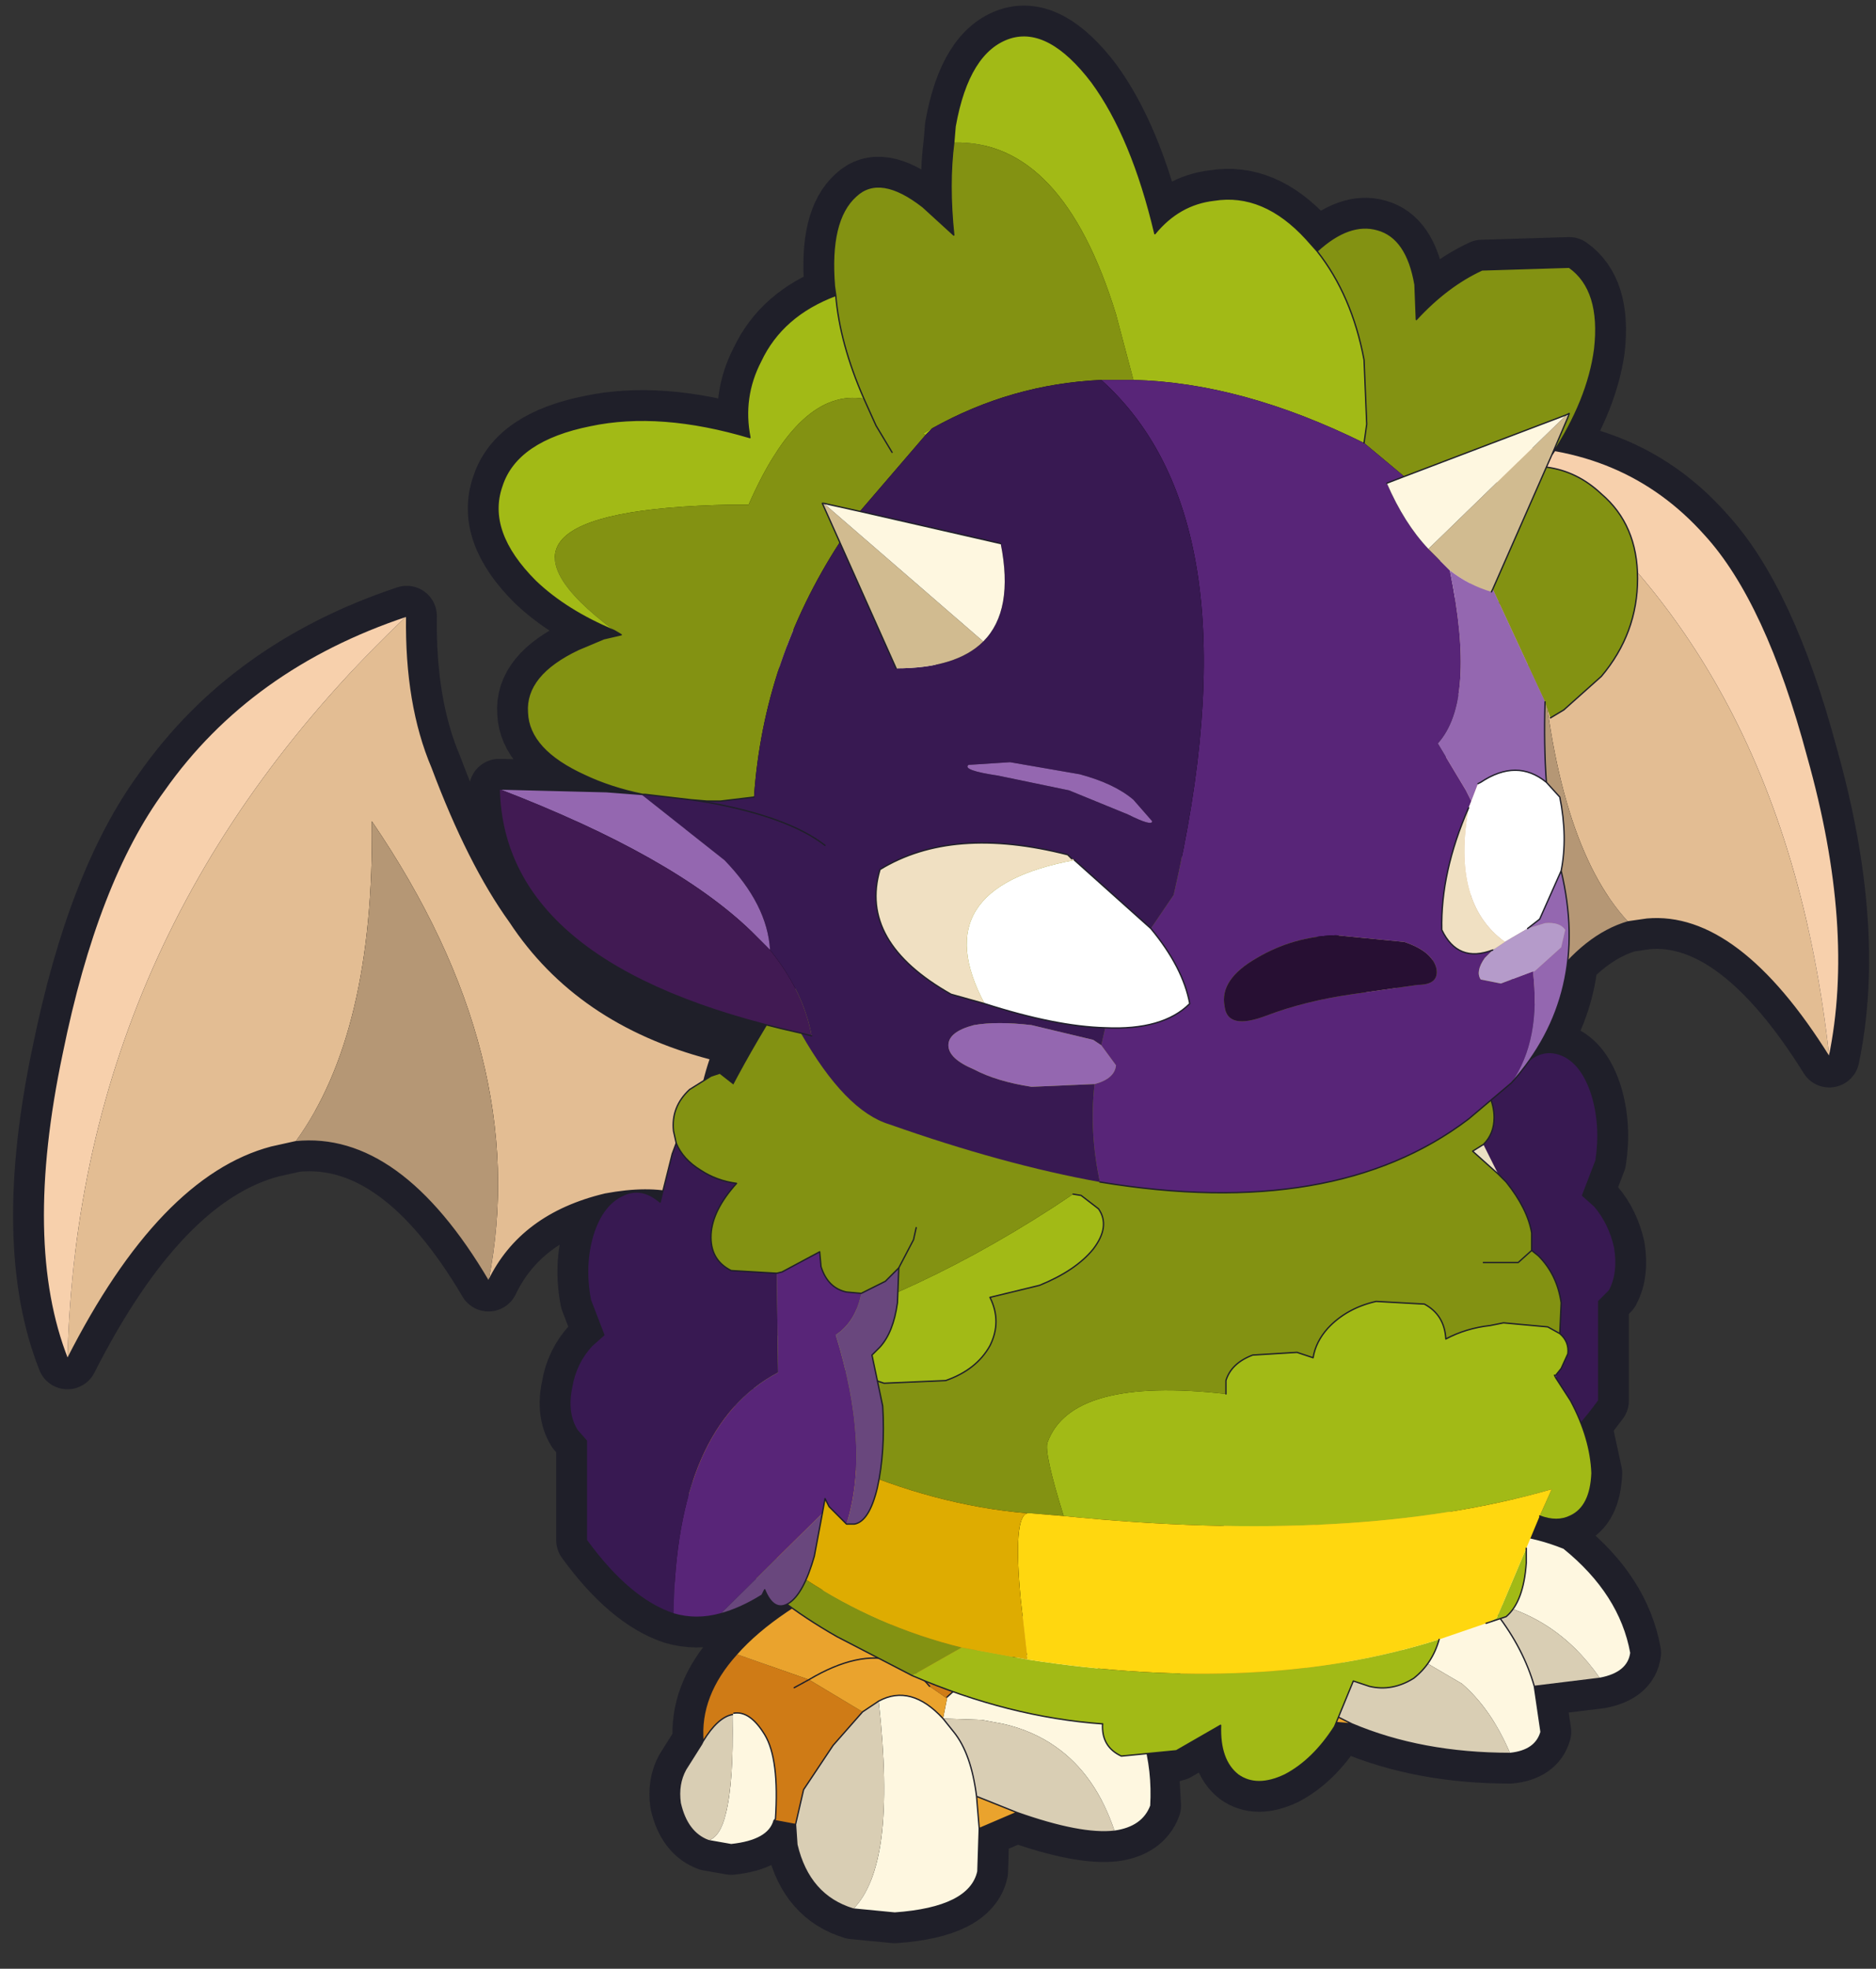 <svg width="163" height="171" xmlns="http://www.w3.org/2000/svg" xmlns:xlink="http://www.w3.org/1999/xlink">
 <rect width="100%" height="100%" fill="#333333" stroke="none"/>
 <defs>
  <g transform="matrix(1,0,0,1,192.55,294) " id="shape0">
   <path id="svg_1" stroke-opacity="0" stroke-linejoin="round" stroke-linecap="round" stroke="#ff00ff" fill="none" d="m187.95,-293.5l0,380l-379.95,0l-0.05,0l0,-380l380,0m-95,294.1l-189.95,0"/>
   <path id="svg_2" stroke-opacity="0" stroke-linejoin="round" stroke-linecap="round" stroke="#ff00ff" fill="none" d="m187.95,-293.5l-190,190l190,190m-380,-380l190,190l-189.95,190"/>
  </g>
  <g transform="matrix(1,0,0,1,34.55,36.1) " id="sprite0">
   <use id="svg_3" xlink:href="#shape1" width="69.15" transform="matrix(1,0,0,1,-34.55,-36.1) " height="72.2"/>
  </g>
  <g transform="matrix(1,0,0,1,34.55,36.1) " id="shape1">
   <path id="svg_4" fill-rule="evenodd" fill="#000000" d="m-8.7,-6.45l-0.6,-0.05l0.65,0.1l-0.05,-0.05m-3.85,-6.05l0.45,-0.1l0.2,-0.05l-0.25,-0.15q-1.8,-0.75 -2.95,-1.85q-1.85,-1.85 -1.25,-3.55q0.55,-1.7 3.3,-2.25q2.6,-0.55 5.95,0.45q-0.3,-1.5 0.4,-2.85q0.8,-1.7 2.8,-2.45l-0.05,-0.35q-0.2,-2.45 0.8,-3.35q0.9,-0.85 2.5,0.4l1.15,1.05q-0.2,-1.9 0,-3.45l0.05,-0.6q0.5,-2.8 2.05,-3.3q1.45,-0.45 3.05,1.65q1.5,2.05 2.35,5.65q0.9,-1.1 2.2,-1.25q1.85,-0.3 3.45,1.45l0.4,0.45q1.2,-1.1 2.25,-0.8q1.1,0.3 1.4,2.05l0.05,1.3q1.15,-1.25 2.45,-1.85l3.25,-0.1q1.2,0.85 0.95,3.05q-0.25,1.8 -1.5,3.8q3.35,0.55 5.6,3.1q2.3,2.5 3.85,8.3q1.8,6.4 0.8,11.2q-3.4,-5.45 -6.8,-5.15l-0.7,0.1q-1.2,0.35 -2.25,1.45q-0.2,2 -1.45,3.7q0.65,-0.5 1.3,-0.15q0.7,0.35 1.05,1.45q0.35,1.15 0.15,2.45l-0.5,1.3l0.45,0.4q0.55,0.65 0.75,1.55q0.15,0.95 -0.2,1.6l-0.4,0.4l0,0.15l0,3.55l-0.65,0.85l0.4,1.85q-0.05,1.25 -0.8,1.6q-0.5,0.25 -1.15,0l-0.35,0.8l1.25,0.4q2.1,1.7 2.5,3.9q-0.1,0.75 -1.15,0.95l-2.45,0.3l0.25,1.7q-0.2,0.7 -1.15,0.8q-3.3,0 -5.9,-1.1l-0.55,0l-0.1,0.1q-0.8,1.25 -1.85,1.8q-1.05,0.5 -1.75,0q-0.7,-0.55 -0.65,-1.85l-1.65,0.95l-1.05,0.3l0.1,1.75q-0.3,0.8 -1.35,0.95q-1.25,0.15 -3.65,-0.7l-1.4,0.6l-0.05,1.6q-0.3,1.35 -3.1,1.55l-1.55,-0.15q-1.65,-0.5 -2.1,-2.4l-0.05,-0.75l-0.8,-0.15q-0.2,0.75 -1.6,0.9l-0.85,-0.15q-0.8,-0.3 -1.05,-1.4q-0.1,-0.7 0.2,-1.25l0.6,-0.95l0.05,-0.1q-0.15,-1.7 1.25,-3.25l2,-1.65l0.05,-0.05l-0.15,-0.15q-0.5,0.25 -0.85,-0.55l-0.1,0.2q-0.8,0.5 -1.55,0.7q-0.9,0.25 -1.75,0q-1.65,-0.55 -3.25,-2.75l0,-3.55l0,-0.15l-0.35,-0.4q-0.4,-0.65 -0.2,-1.6q0.15,-0.9 0.75,-1.55l0.45,-0.4l-0.5,-1.3q-0.25,-1.3 0.1,-2.45q0.35,-1.1 1.1,-1.45l0.7,-0.1l0.7,0.35l0.05,-0.4l-0.75,-0.05l-0.7,0.05l-0.65,0.1q-3.15,0.75 -4.35,3.25q-3.3,-5.6 -7.2,-5.2l-0.9,0.2q-4.15,1.1 -7.6,7.9q-1.7,-4.3 -0.2,-11.4q1.3,-6.4 3.8,-9.8q3.2,-4.55 9.05,-6.5q-0.05,3.3 0.95,5.65q1.35,3.6 2.9,5.75q2.5,3.8 7.45,5.1l-0.2,0.75l0.25,-0.1l0.3,-0.1l0.5,0.4l1.25,-2.2q-9.8,-2.55 -9.95,-8.8l4,0.1l1.3,0.1l0.05,0l-1.3,-0.35l-0.85,-0.35q-2.1,-0.95 -2.15,-2.35q-0.1,-1.4 1.9,-2.35l0.95,-0.4"/>
   <path id="svg_5" stroke-width="2.25" stroke-linejoin="round" stroke-linecap="round" stroke="#1f1f29" fill="none" d="m-12.55,-12.5l-0.95,0.4q-2,0.95 -1.9,2.35q0.05,1.4 2.15,2.35l0.85,0.35l1.3,0.35l-0.05,0l-1.3,-0.1l-4,-0.1q0.15,6.25 9.95,8.8l-1.25,2.2l-0.5,-0.4l-0.3,0.1l-0.25,0.1l0.2,-0.75q-4.95,-1.3 -7.45,-5.1q-1.55,-2.15 -2.9,-5.75q-1,-2.35 -0.95,-5.65q-5.85,1.95 -9.05,6.5q-2.5,3.4 -3.8,9.8q-1.5,7.1 0.2,11.4q3.45,-6.8 7.6,-7.9l0.9,-0.2q3.9,-0.4 7.2,5.2q1.2,-2.5 4.35,-3.25l0.65,-0.1l0.7,-0.05l0.75,0.05l-0.05,0.4l-0.7,-0.35l-0.7,0.1q-0.75,0.35 -1.1,1.45q-0.35,1.15 -0.1,2.45l0.5,1.3l-0.45,0.4q-0.6,0.65 -0.75,1.55q-0.2,0.95 0.2,1.6l0.35,0.4l0,0.15l0,3.55q1.6,2.2 3.25,2.75q0.85,0.25 1.75,0q0.75,-0.2 1.55,-0.7l0.1,-0.2q0.35,0.8 0.85,0.55l0.15,0.15l-0.05,0.05l-2,1.65q-1.4,1.55 -1.25,3.25l-0.05,0.1l-0.6,0.95q-0.3,0.55 -0.2,1.25q0.25,1.1 1.05,1.4l0.85,0.15q1.4,-0.15 1.6,-0.9l0.8,0.15l0.05,0.75q0.45,1.9 2.1,2.4l1.55,0.15q2.8,-0.2 3.1,-1.55l0.05,-1.6l1.4,-0.6q2.4,0.85 3.65,0.7q1.05,-0.15 1.35,-0.95l-0.1,-1.75l1.05,-0.3l1.65,-0.95q-0.05,1.3 0.65,1.85q0.7,0.5 1.75,0q1.05,-0.55 1.85,-1.8l0.1,-0.1l0.55,0q2.6,1.1 5.9,1.1q0.95,-0.1 1.15,-0.8l-0.25,-1.7l2.45,-0.3q1.05,-0.2 1.15,-0.95q-0.4,-2.2 -2.5,-3.9l-1.25,-0.4l0.35,-0.8q0.65,0.25 1.15,0q0.75,-0.35 0.8,-1.6l-0.4,-1.85l0.65,-0.85l0,-3.55l0,-0.15l0.4,-0.4q0.35,-0.65 0.2,-1.6q-0.2,-0.9 -0.75,-1.55l-0.45,-0.4l0.5,-1.3q0.2,-1.3 -0.15,-2.45q-0.35,-1.1 -1.05,-1.45q-0.65,-0.35 -1.3,0.15q1.25,-1.7 1.45,-3.7q1.05,-1.1 2.25,-1.45l0.7,-0.1q3.4,-0.3 6.8,5.15q1,-4.8 -0.8,-11.2q-1.55,-5.8 -3.85,-8.3q-2.25,-2.55 -5.6,-3.1q1.25,-2 1.5,-3.8q0.25,-2.2 -0.95,-3.05l-3.25,0.1q-1.3,0.6 -2.45,1.85l-0.05,-1.3q-0.3,-1.75 -1.4,-2.05q-1.05,-0.3 -2.25,0.8l-0.4,-0.45q-1.6,-1.75 -3.45,-1.45q-1.3,0.15 -2.2,1.25q-0.85,-3.6 -2.35,-5.65q-1.6,-2.1 -3.05,-1.65q-1.55,0.5 -2.05,3.3l-0.05,0.6q-0.2,1.55 0,3.45l-1.15,-1.05q-1.6,-1.25 -2.5,-0.4q-1,0.9 -0.8,3.35l0.05,0.35q-2,0.75 -2.8,2.45q-0.7,1.35 -0.4,2.85q-3.35,-1 -5.95,-0.45q-2.75,0.55 -3.3,2.25q-0.6,1.7 1.25,3.55q1.15,1.1 2.95,1.85l0.25,0.15l-0.2,0.05l-0.45,0.1m3.85,6.05l0.05,0.05l-0.65,-0.1l0.6,0.05"/>
   <path id="svg_6" fill-rule="evenodd" fill="#e3bd93" d="m12.9,0.25q3.9,-2.95 5.65,-7.55q1,-2.6 1.8,-6.55q0.6,-2.65 0.3,-5.85q10.8,7.25 12.5,22.8q-3.4,-5.45 -6.8,-5.15l-0.7,0.1q-2.75,-2.95 -3.3,-10.7q-4.1,10.6 -2.1,18.2q-1.15,-2 -3.75,-1.7q-2.65,0.5 -3.5,2.6q1.15,-3.15 -0.1,-6.2"/>
   <path id="svg_7" fill-rule="evenodd" fill="#f7d0ac" d="m33.15,3.1q-1.7,-15.55 -12.5,-22.8q4.85,-0.05 7.85,3.3q2.3,2.5 3.85,8.3q1.8,6.4 0.8,11.2"/>
   <path id="svg_8" fill-rule="evenodd" fill="#b59775" d="m20.25,5.55q-2,-7.6 2.1,-18.2q0.55,7.75 3.3,10.7q-3.25,0.95 -5.4,7.5"/>
   <path id="svg_9" stroke-width="0.05" stroke-linejoin="round" stroke-linecap="round" stroke="#1f1f29" fill="none" d="m20.65,-19.7q0.3,3.2 -0.3,5.85q-0.8,3.95 -1.8,6.55q-1.75,4.6 -5.65,7.55m0.1,6.2q0.85,-2.1 3.5,-2.6q2.6,-0.3 3.75,1.7q2.15,-6.55 5.4,-7.5l0.7,-0.1q3.4,-0.3 6.8,5.15m-12.5,-22.8q4.85,-0.05 7.85,3.3q2.3,2.5 3.85,8.3q1.8,6.4 0.8,11.2"/>
   <path id="svg_10" fill-rule="evenodd" fill="#e3bd93" d="m-8.6,3.15q-1.2,3.55 0.5,6.2q-1.2,-1.75 -4.4,-1.15q-3.15,0.75 -4.35,3.25q1.65,-8.35 -4.35,-17.15q0.1,7.9 -2.85,11.95l-0.9,0.2q-4.15,1.1 -7.6,7.9q0.4,-16.1 12.65,-27.7q-0.05,3.3 0.95,5.65q1.35,3.6 2.9,5.75q2.5,3.8 7.45,5.1"/>
   <path id="svg_11" fill-rule="evenodd" fill="#b59775" d="m-16.85,11.45q-3.3,-5.6 -7.2,-5.2q2.95,-4.05 2.85,-11.95q6,8.8 4.35,17.15"/>
   <path id="svg_12" fill-rule="evenodd" fill="#f7d0ac" d="m-32.55,14.35q-1.7,-4.3 -0.2,-11.4q1.3,-6.4 3.8,-9.8q3.2,-4.55 9.05,-6.5q-12.25,11.6 -12.65,27.7"/>
   <path id="svg_13" stroke-width="0.05" stroke-linejoin="round" stroke-linecap="round" stroke="#1f1f29" fill="none" d="m-8.1,9.35q-1.2,-1.75 -4.4,-1.15q-3.15,0.75 -4.35,3.25q-3.3,-5.6 -7.2,-5.2l-0.9,0.2q-4.15,1.1 -7.6,7.9q-1.7,-4.3 -0.2,-11.4q1.3,-6.4 3.8,-9.8q3.2,-4.55 9.05,-6.5q-0.05,3.3 0.95,5.65q1.35,3.6 2.9,5.75q2.5,3.8 7.45,5.1"/>
   <path id="svg_14" fill-rule="evenodd" fill="#381952" d="m21.2,1.1l0.2,0.4l0.45,1.8q0.65,-0.6 1.4,-0.25q0.7,0.35 1.05,1.45q0.35,1.15 0.15,2.45l-0.5,1.3l0.45,0.4q0.55,0.65 0.75,1.55q0.15,0.95 -0.2,1.6l-0.4,0.4l0,0.15l0,3.55q-1.6,2.2 -3.2,2.75q-0.15,-7 -3.95,-9l0,-0.05l0.05,-3.65l1.75,-0.1q0.75,-0.4 0.75,-1.35q-0.1,-0.9 -0.95,-1.9l1.3,-0.5q0.65,-0.4 0.9,-1"/>
   <path id="svg_15" fill-rule="evenodd" fill="#839212" d="m12.95,5.75l-0.55,-1.05l-0.15,-0.45l7.35,-5.75l0.35,0.1l0.75,0.5q0.7,0.65 0.65,1.55l-0.15,0.45q-0.25,0.6 -0.9,1l-1.3,0.5q0.85,1 0.95,1.9q0,0.95 -0.75,1.35l-1.75,0.1l-0.15,-0.05l-1.4,-0.75l-0.1,0.55q-0.25,0.8 -0.95,0.95l-0.5,0.05l-0.95,-0.45l-0.45,-0.5"/>
   <path id="svg_16" fill-rule="evenodd" fill="#582578" d="m21.35,18.65q-0.9,0.25 -1.8,0l-3.8,-3.75l-0.05,-0.55l-0.2,0.3l-0.65,0.65q-0.9,-2.85 0.4,-7.05q-0.75,-0.5 -0.9,-1.55l0.5,-0.05q0.7,-0.15 0.95,-0.95l0.1,-0.55l1.4,0.75l0.15,0.05l-0.05,3.65l0,0.05q3.8,2 3.95,9"/>
   <path id="svg_17" fill-rule="evenodd" fill="#69477d" d="m19.55,18.65l-1.5,-0.7l-0.15,-0.2q-0.35,0.85 -0.85,0.5q-0.6,-0.35 -1,-1.75l-0.3,-1.6l3.8,3.75m-4.7,-3.35l-0.3,0q-0.55,-0.1 -0.8,-1.35q-0.35,-1.35 -0.2,-3.05q0.1,-1.05 0.35,-1.9l-0.3,-0.3q-0.5,-0.55 -0.65,-1.65l0,-1.3l0.45,0.5l0.95,0.45q0.15,1.05 0.9,1.55q-1.3,4.2 -0.4,7.05"/>
   <path id="svg_18" stroke-width="0.05" stroke-linejoin="round" stroke-linecap="round" stroke="#1f1f29" fill="none" d="m21.2,1.1l0.2,0.4l0.45,1.8q0.65,-0.6 1.4,-0.25q0.7,0.35 1.05,1.45q0.35,1.15 0.15,2.45l-0.5,1.3l0.45,0.4q0.55,0.65 0.75,1.55q0.15,0.95 -0.2,1.6l-0.4,0.4l0,0.15l0,3.55q-1.6,2.2 -3.2,2.75q-0.9,0.25 -1.8,0l-1.5,-0.7l-0.15,-0.2q-0.35,0.85 -0.85,0.5q-0.6,-0.35 -1,-1.75l-0.3,-1.6l-0.05,-0.55l-0.2,0.3l-0.65,0.65l-0.3,0q-0.55,-0.1 -0.8,-1.35q-0.35,-1.35 -0.2,-3.05q0.1,-1.05 0.35,-1.9l-0.3,-0.3q-0.5,-0.55 -0.65,-1.65l0,-1.3"/>
   <path id="svg_19" stroke-width="0.05" stroke-linejoin="round" stroke-linecap="round" stroke="#1f1f29" fill="none" d="m12.95,5.75l-0.55,-1.05l-0.15,-0.45m7.35,-5.75l0.35,0.1l0.75,0.5q0.7,0.65 0.65,1.55l-0.15,0.45q-0.25,0.6 -0.9,1l-1.3,0.5q0.85,1 0.95,1.9q0,0.95 -0.75,1.35l-1.75,0.1l-0.15,-0.05l-1.4,-0.75l-0.1,0.55q-0.25,0.8 -0.95,0.95l-0.5,0.05l-0.95,-0.45l-0.45,-0.5"/>
   <path id="svg_20" fill-rule="evenodd" fill="#fef7e0" d="m19.65,21.05q1.6,-0.45 3.6,0.35q2.1,1.7 2.5,3.9q-0.1,0.75 -1.15,0.95q-1.7,-2.45 -4.5,-2.9l-0.35,-0.05l1,0.55q1,1.3 1.4,2.7l0.25,1.7q-0.2,0.7 -1.15,0.8q-0.7,-1.65 -1.8,-2.6l-2.05,-1.2l-2.3,-0.35l0.05,-0.75q1.05,-0.95 2.15,-1.2l0,-0.3l0.15,-0.15l0.4,-0.4q0.8,-0.75 1.8,-1.05m-5.7,-1.2q1.35,-1.7 3.4,-1.2l1.2,1.2l-1.95,0.1l-2.65,-0.1m5.8,3.45q-1.25,-0.6 -2.45,-0.35q1.2,-0.25 2.45,0.35"/>
   <path id="svg_21" fill-rule="evenodd" fill="#d9ceb4" d="m24.6,26.25l-2.45,0.3q-0.4,-1.4 -1.4,-2.7l-1,-0.55l0.35,0.05q2.8,0.45 4.5,2.9m-3.35,2.8q-3.3,0 -5.9,-1.1l-0.6,-0.3l0.35,-2.75l2.3,0.35l2.05,1.2q1.1,0.95 1.8,2.6"/>
   <path id="svg_22" fill-rule="evenodd" fill="#eaa32d" d="m15.35,27.95l-1.75,-0.15q-0.15,-3 0.5,-3.8l-2.1,-1.15l-0.35,-0.2l-2.5,-0.7q1.05,-1.45 3.55,-2.75q0.5,0.45 1.25,0.65l2.65,0.1l1.95,-0.1l0.6,0.2l0.35,0.7l0.15,0.3q-1,0.3 -1.8,1.05l-0.25,-1q-1.95,-0.7 -3.7,-0.55l-1.25,0.2l1.3,0.2l3.05,0.85l0.1,0.05l0.35,0.65l-0.15,0.15l0,0.3q-1.1,0.25 -2.15,1.2l-0.05,0.75l-0.35,2.75l0.6,0.3m0.7,-6.2l-1.25,-0.4l-0.2,-0.05q-1.25,0 -2.4,1.35l-0.2,0.2l0.2,-0.2q1.15,-1.35 2.4,-1.35l0.2,0.05l1.25,0.4"/>
   <path id="svg_23" fill-rule="evenodd" fill="#cf7b16" d="m13.6,27.8l-4.45,-0.85l-0.55,-2.15q-0.4,-1.5 0.55,-2.85l2.5,0.7l0.35,0.2l2.1,1.15q-0.65,0.8 -0.5,3.8m4.25,-5.7l-0.4,0.4l-0.35,-0.65l-0.1,-0.05l-3.05,-0.85l-1.3,-0.2l1.25,-0.2q1.75,-0.15 3.7,0.55l0.25,1"/>
   <path id="svg_24" stroke-width="0.05" stroke-linejoin="round" stroke-linecap="round" stroke="#1f1f29" fill="none" d="m19.65,21.05q1.6,-0.45 3.6,0.35q2.1,1.7 2.5,3.9q-0.1,0.75 -1.15,0.95l-2.45,0.3l0.25,1.7q-0.2,0.7 -1.15,0.8q-3.3,0 -5.9,-1.1l-1.75,-0.15l-4.45,-0.85l-0.55,-2.15q-0.4,-1.5 0.55,-2.85q1.05,-1.45 3.55,-2.75q0.5,0.45 1.25,0.65q1.35,-1.7 3.4,-1.2l1.2,1.2l0.6,0.2l0.35,0.7l0.15,0.3q-1,0.3 -1.8,1.05l-0.4,0.4l-0.15,0.15m0,0.3q1.2,-0.25 2.45,0.35m2.4,3.25q-0.4,-1.4 -1.4,-2.7l-1,-0.55m-5.8,-3.45l2.65,0.1l1.95,-0.1m-6.55,3l0.2,-0.2q1.15,-1.35 2.4,-1.35l0.2,0.05l1.25,0.4m-1.3,5.9l0.6,0.3m1.95,-5q-1.1,0.25 -2.15,1.2"/>
   <path id="svg_25" fill-rule="evenodd" fill="#cf7b16" d="m1.6,25.95q-0.65,0.35 -1.35,1l0,0.05l-0.65,-0.45q-0.5,-0.6 -1.1,-0.85l-0.2,-0.1l-1.75,-1.5l4.55,0.4l0.5,1.45m-9.2,-0.6l2.7,0.95l2,1.2l-1.1,1.25l-1.1,1.65l-0.3,1.3l-0.8,-0.15l0.05,-0.05q0.15,-2.25 -0.4,-3.15q-0.55,-0.9 -1.15,-0.8l-0.05,0.05q-0.55,0.1 -1.1,1q-0.15,-1.7 1.25,-3.25m2.15,1.25l0.55,-0.3l-0.55,0.3"/>
   <path id="svg_26" fill-rule="evenodd" fill="#fef7e0" d="m0.25,26.95q0.7,-0.65 1.35,-1q1.35,-0.8 2.7,-0.6q1.05,0.1 2.15,0.85q1.55,2.2 1.4,4.8q-0.3,0.8 -1.35,0.95q-0.7,-2.1 -2.2,-3.15q-0.85,-0.6 -1.95,-0.85l-0.8,-0.15l-1.45,-0.05l0.4,0.5q0.65,0.8 0.85,2.4l0.1,1.2l-0.05,1.6q-0.3,1.35 -3.1,1.55l-1.55,-0.15q0.8,-0.8 1.05,-2.65q0.25,-1.95 -0.1,-5.1q1.2,-0.65 2.4,0.65l0.15,-0.75l0,-0.05m-6.45,4.6q-0.2,0.75 -1.6,0.9l-0.85,-0.15q0.45,-0.15 0.65,-1q0.3,-1.2 0.25,-3.7l0.05,-0.05q0.6,-0.1 1.15,0.8q0.55,0.9 0.4,3.15l-0.05,0.05"/>
   <path id="svg_27" fill-rule="evenodd" fill="#eaa32d" d="m1.6,25.95l-0.5,-1.45l-4.55,-0.4l1.75,1.5l0.2,0.1q0.6,0.25 1.1,0.85l0.65,0.45l-0.15,0.75q-1.2,-1.3 -2.4,-0.65l-0.6,0.4l-2,-1.2l-2.7,-0.95q1.45,-1.65 4.6,-3.1q1.1,1.2 3.95,1.2q2.5,0 3.3,1.75l0.05,0.15q-1.35,-0.2 -2.7,0.6m-3.3,-0.35q-1.35,-0.4 -3.2,0.7q1.85,-1.1 3.2,-0.7m4.55,5.65l-1.4,0.6l-0.1,-1.2l1.5,0.6"/>
   <path id="svg_28" fill-rule="evenodd" fill="#d9ceb4" d="m6.5,31.95q-1.25,0.15 -3.65,-0.7l-1.5,-0.6q-0.2,-1.6 -0.85,-2.4l-0.4,-0.5l1.45,0.05l0.8,0.15q1.1,0.25 1.95,0.85q1.5,1.05 2.2,3.15m-9.75,2.9q-1.65,-0.5 -2.1,-2.4l-0.05,-0.75l0.3,-1.3l1.1,-1.65l1.1,-1.25l0.6,-0.4q0.35,3.15 0.1,5.1q-0.25,1.85 -1.05,2.65m-5.4,-2.55q-0.8,-0.3 -1.05,-1.4q-0.1,-0.7 0.2,-1.25l0.6,-0.95l0.05,-0.1q0.55,-0.9 1.1,-1q0.05,2.5 -0.25,3.7q-0.2,0.85 -0.65,1"/>
   <path id="svg_29" stroke-width="0.05" stroke-linejoin="round" stroke-linecap="round" stroke="#1f1f29" fill="none" d="m0.25,26.95q0.7,-0.65 1.35,-1q1.35,-0.8 2.7,-0.6l-0.05,-0.15q-0.8,-1.75 -3.3,-1.75q-2.85,0 -3.95,-1.2q-3.15,1.45 -4.6,3.1m11.9,0q1.05,0.1 2.15,0.85q1.55,2.2 1.4,4.8q-0.3,0.8 -1.35,0.95q-1.25,0.15 -3.65,-0.7l-1.4,0.6l-0.05,1.6q-0.3,1.35 -3.1,1.55l-1.55,-0.15q-1.65,-0.5 -2.1,-2.4l-0.05,-0.75l-0.8,-0.15q-0.2,0.75 -1.6,0.9l-0.85,-0.15q-0.8,-0.3 -1.05,-1.4q-0.1,-0.7 0.2,-1.25l0.6,-0.95l0.05,-0.1q-0.15,-1.7 1.25,-3.25m7.7,2.4q-1.2,-1.3 -2.4,-0.65l-0.6,0.4l-1.1,1.25l-1.1,1.65l-0.3,1.3m-0.8,-0.15l0.05,-0.05q0.15,-2.25 -0.4,-3.15q-0.55,-0.9 -1.15,-0.8m7.8,0.2l0.4,0.5q0.65,0.8 0.85,2.4l1.5,0.6m-1.4,0.6l-0.1,-1.2m-9.1,-3.05q-0.55,0.1 -1.1,1"/>
   <path id="svg_30" stroke-width="0.05" stroke-linejoin="round" stroke-linecap="round" stroke="#1f1f29" fill="none" d="m-1.7,25.6l0.2,0.1q0.6,0.25 1.1,0.85m-4.5,-0.25q1.85,-1.1 3.2,-0.7m-3.2,0.7l-0.55,0.3"/>
   <path id="svg_31" fill-rule="evenodd" fill="#839212" d="m17.35,2.55l0.3,0l0.5,0.1q1,0.25 1.75,1.05q0.75,0.8 0.75,1.65q0,0.6 -0.4,1l-0.4,0.25l0.95,0.85l0.3,0.3q0.8,1 0.95,1.9l0,0.65l0.25,0.2q0.7,0.7 0.85,1.75l-0.05,1.15l-0.45,-0.25l-1.65,-0.15l-0.5,0.1q-0.9,0.1 -1.65,0.5q-0.05,-0.9 -0.8,-1.3l-1.8,-0.1q-1.1,0.25 -1.8,1q-0.45,0.5 -0.55,1.1l-0.6,-0.2l-1.65,0.1q-0.8,0.3 -1,0.95l0,0.5q-5.75,-0.65 -6.65,1.8q-0.15,0.35 0.6,2.75l-1.2,-0.1l-0.15,0q-6.95,-0.6 -13.95,-6.2q0.1,-5.5 4.7,-12.8q5.3,-5.3 11.25,-5.65q5.35,-0.4 8,2.25l3.7,4.2q0.1,-0.15 0.4,0.65m2.9,8.2l1.3,0l0.5,-0.45l-0.5,0.45l-1.3,0m-21.3,15.4l-2.8,-1.45q-4.75,-2.7 -6.2,-6.75q4.55,5.6 10.85,7.15l-1.85,1.05m-6.15,-12.4l-0.1,0.4l0.1,0.95l0.3,0.5q0.5,0.5 1.45,0.3q0.95,-0.1 1.7,-0.8l0.4,-0.55q0.45,0.45 1.25,0.7l2.3,-0.1q1.15,-0.4 1.65,-1.3q0.45,-0.9 0,-1.8l1.85,-0.45q1.35,-0.55 2,-1.35q0.65,-0.85 0.2,-1.5l-0.65,-0.5l-0.3,-0.05l-0.75,0.5q-5.8,3.75 -11.4,5.05"/>
   <path id="svg_32" fill-rule="evenodd" fill="#ebe0c3" d="m20.8,7.45l-0.95,-0.85l0.4,-0.25l0.55,1.1m2.15,7.5l0,0.1l-0.05,-0.1l0.05,0"/>
   <path id="svg_33" fill-rule="evenodd" fill="#a2ba16" d="m4.6,20.2q-0.75,-2.4 -0.6,-2.75q0.9,-2.45 6.65,-1.8l0,-0.5q0.2,-0.65 1,-0.95l1.65,-0.1l0.6,0.2q0.1,-0.6 0.55,-1.1q0.7,-0.75 1.8,-1l1.8,0.1q0.75,0.4 0.8,1.3q0.75,-0.4 1.65,-0.5l0.5,-0.1l1.65,0.15l0.45,0.25q0.35,0.3 0.3,0.75l-0.25,0.55l-0.2,0.25l-0.05,0l0.05,0.1l0.55,0.85q0.75,1.4 0.8,2.7q-0.05,1.25 -0.8,1.6q-0.5,0.25 -1.15,0l0.45,-1q-7.25,2.1 -18.2,1m17.25,1.2l0,0.55q-0.1,1.45 -0.75,2l-0.75,0.25l0.4,-0.2l1.1,-2.6m-3.25,3.4q-0.25,0.9 -0.95,1.45q-0.8,0.5 -1.65,0.3l-0.6,-0.2l-0.7,1.7q-0.8,1.25 -1.85,1.8q-1.05,0.5 -1.75,0q-0.7,-0.55 -0.65,-1.85l-1.65,0.95l-2.05,0.2q-0.75,-0.35 -0.7,-1.2q-3.5,-0.25 -7.1,-1.8l1.85,-1.05l2.45,0.45q8.75,1.35 15.35,-0.75m-13.65,-16.6l0.3,0.05l0.65,0.5q0.45,0.65 -0.2,1.5q-0.65,0.8 -2,1.35l-1.85,0.45q0.45,0.9 0,1.8q-0.5,0.9 -1.65,1.3l-2.3,0.1q-0.8,-0.25 -1.25,-0.7l-0.4,0.55q-0.75,0.7 -1.7,0.8q-0.95,0.2 -1.45,-0.3l-0.3,-0.5l-0.1,-0.95l0.1,-0.4q5.6,-1.3 11.4,-5.05l0.75,-0.5"/>
   <path id="svg_34" fill-rule="evenodd" fill="#ffd70f" d="m3.25,20.1l0.15,0l1.2,0.1q10.95,1.1 18.2,-1l-0.45,1l-0.5,1.2l-1.1,2.6l-0.4,0.2l-1.75,0.6q-6.6,2.1 -15.35,0.75l-0.25,-2.2q-0.3,-3.15 0.25,-3.25"/>
   <path id="svg_35" fill-rule="evenodd" fill="#deac01" d="m-10.7,13.9q7,5.6 13.95,6.2q-0.55,0.1 -0.25,3.25l0.25,2.2l-2.45,-0.45q-6.3,-1.55 -10.85,-7.15l-1,-1.35l0.35,-2.7"/>
   <path id="svg_36" stroke-width="0.05" stroke-linejoin="round" stroke-linecap="round" stroke="#1f1f29" fill="none" d="m20.25,6.35q0.4,-0.4 0.4,-1q0,-0.85 -0.75,-1.65q-0.75,-0.8 -1.75,-1.05l-0.5,-0.1l-0.3,0m-6.7,13.1l0,-0.5q0.2,-0.65 1,-0.95l1.65,-0.1l0.6,0.2q0.1,-0.6 0.55,-1.1q0.7,-0.75 1.8,-1l1.8,0.1q0.75,0.4 0.8,1.3q0.75,-0.4 1.65,-0.5l0.5,-0.1l1.65,0.15l0.45,0.25l0.05,-1.15q-0.15,-1.05 -0.85,-1.75l-0.25,-0.2l-0.5,0.45l-1.3,0m0.55,-3.3l-0.95,-0.85l0.4,-0.25m0.55,1.1l0.3,0.3q0.8,1 0.95,1.9l0,0.65m0.85,4.65l0.05,0.1l0.55,0.85q0.75,1.4 0.8,2.7q-0.05,1.25 -0.8,1.6q-0.5,0.25 -1.15,0m-0.5,1.2l0,0.55q-0.1,1.45 -0.75,2l-0.75,0.25m-1.75,0.6q-0.25,0.9 -0.95,1.45q-0.8,0.5 -1.65,0.3l-0.6,-0.2l-0.7,1.7q-0.8,1.25 -1.85,1.8q-1.05,0.5 -1.75,0q-0.7,-0.55 -0.65,-1.85l-1.65,0.95l-2.05,0.2q-0.75,-0.35 -0.7,-1.2m16.9,-13l0.2,-0.25l0.25,-0.55q0.05,-0.45 -0.3,-0.75m-18.15,-5.2l0.3,0.05l0.65,0.5q0.45,0.65 -0.2,1.5q-0.65,0.8 -2,1.35l-1.85,0.45q0.45,0.9 0,1.8q-0.5,0.9 -1.65,1.3l-2.3,0.1q-0.8,-0.25 -1.25,-0.7l-0.4,0.55q-0.75,0.7 -1.7,0.8q-0.95,0.2 -1.45,-0.3l-0.3,-0.5l-0.1,-0.95l0.1,-0.4"/>
   <path id="svg_37" stroke-width="0.05" stroke-linejoin="round" stroke-linecap="round" stroke="#1f1f29" fill="none" d="m-6,1.1q-4.6,7.3 -4.7,12.8m16.75,14.05q-3.5,-0.25 -7.1,-1.8l-2.8,-1.45q-4.75,-2.7 -6.2,-6.75"/>
   <path id="svg_38" fill-rule="evenodd" fill="#d1bb90" d="m22.1,-16.7l-2.85,6.5q-1.35,-0.4 -2.35,-1.6l5.15,-5l0.05,0.1"/>
   <path id="svg_39" fill-rule="evenodd" fill="#fef7e0" d="m16.9,-11.8q-0.9,-0.95 -1.55,-2.45l6.7,-2.55l0.1,-0.05l-0.05,0.15l-0.05,-0.1l-5.15,5"/>
   <path id="svg_40" stroke-width="0.05" stroke-linejoin="round" stroke-linecap="round" stroke="#1f1f29" fill="none" d="m22.1,-16.7l-2.85,6.5m-3.9,-4.05l6.7,-2.55l0.1,-0.05l-0.05,0.15l-6.75,2.45z"/>
   <path id="svg_41" fill-rule="evenodd" fill="#fef7e0" d="m-6.8,-13.15l6.6,1.5q0.5,2.5 -0.65,3.65l-5.95,-5.15"/>
   <path id="svg_42" fill-rule="evenodd" fill="#d1bb90" d="m-0.85,-8q-1,1 -3.2,1l-2.8,-6.15l0.05,0l5.95,5.15"/>
   <path id="svg_43" stroke-width="0.05" stroke-linejoin="round" stroke-linecap="round" stroke="#1f1f29" fill="none" d="m-6.8,-13.15l6.6,1.5m-3.85,4.65l-2.8,-6.15l0.05,0l2.75,6.15z"/>
   <path id="svg_44" fill-rule="evenodd" fill="#839212" d="m-9.85,6.3l-0.1,-0.45q-0.1,-0.9 0.6,-1.55l0.8,-0.5l0.3,-0.1l7.35,5.75l-0.1,0.45l-0.55,1.05l-0.5,0.5l-0.9,0.45l-0.55,-0.05q-0.7,-0.15 -0.95,-0.95l-0.05,-0.55l-1.4,0.75l-0.2,0.05l-1.7,-0.1q-0.8,-0.4 -0.75,-1.35q0.05,-0.9 0.95,-1.9q-0.75,-0.1 -1.35,-0.5q-0.65,-0.4 -0.9,-1"/>
   <path id="svg_45" fill-rule="evenodd" fill="#381952" d="m-9.85,6.3q0.25,0.6 0.9,1q0.6,0.4 1.35,0.5q-0.9,1 -0.95,1.9q-0.05,0.95 0.75,1.35l1.7,0.1l0.05,3.65l0,0.05q-3.8,2 -3.9,9q-1.65,-0.55 -3.25,-2.75l0,-3.55l0,-0.15l-0.35,-0.4q-0.4,-0.65 -0.2,-1.6q0.15,-0.9 0.75,-1.55l0.45,-0.4l-0.5,-1.3q-0.25,-1.3 0.1,-2.45q0.35,-1.1 1.1,-1.45q0.7,-0.35 1.4,0.25l0.45,-1.8l0.15,-0.4"/>
   <path id="svg_46" fill-rule="evenodd" fill="#582578" d="m-6.1,11.15l0.2,-0.05l1.4,-0.75l0.05,0.55q0.25,0.8 0.95,0.95l0.55,0.05q-0.2,1.05 -0.95,1.55q1.3,4.2 0.4,7.05l-0.65,-0.65l-0.15,-0.3l-0.1,0.55l-3.8,3.75q-0.9,0.25 -1.75,0q0.1,-7 3.9,-9l0,-0.05l-0.05,-3.65"/>
   <path id="svg_47" fill-rule="evenodd" fill="#69477d" d="m-2.95,11.9l0.9,-0.45l0.5,-0.5l-0.05,1.3q-0.15,1.1 -0.65,1.65l-0.3,0.3l0.4,1.9q0.1,1.7 -0.2,3.05q-0.3,1.25 -0.85,1.35l-0.3,0q0.9,-2.85 -0.4,-7.05q0.75,-0.5 0.95,-1.55m-5.25,11.95l3.8,-3.75l-0.3,1.6q-0.4,1.4 -0.95,1.75q-0.55,0.35 -0.9,-0.5l-0.1,0.2q-0.8,0.5 -1.55,0.7"/>
   <path id="svg_48" stroke-width="0.05" stroke-linejoin="round" stroke-linecap="round" stroke="#1f1f29" fill="none" d="m-8.25,3.7l-0.3,0.1l-0.8,0.5q-0.7,0.65 -0.6,1.55l0.1,0.45q0.25,0.6 0.9,1q0.6,0.4 1.35,0.5q-0.9,1 -0.95,1.9q-0.05,0.95 0.75,1.35l1.7,0.1l0.2,-0.05l1.4,-0.75l0.05,0.55q0.25,0.8 0.95,0.95l0.55,0.05l0.9,-0.45l0.5,-0.5l0.55,-1.05l0.1,-0.45"/>
   <path id="svg_49" stroke-width="0.05" stroke-linejoin="round" stroke-linecap="round" stroke="#1f1f29" fill="none" d="m-9.95,23.85q0.85,0.25 1.75,0q0.75,-0.2 1.55,-0.7l0.1,-0.2q0.35,0.85 0.9,0.5q0.55,-0.35 0.95,-1.75l0.3,-1.6l0.1,-0.55l0.15,0.3l0.65,0.65l0.3,0q0.55,-0.1 0.85,-1.35q0.3,-1.35 0.2,-3.05l-0.4,-1.9l0.3,-0.3q0.5,-0.55 0.65,-1.65l0.05,-1.3m-8.3,-4.65l-0.15,0.4l-0.45,1.8q-0.7,-0.6 -1.4,-0.25q-0.75,0.35 -1.1,1.45q-0.35,1.15 -0.1,2.45l0.5,1.3l-0.45,0.4q-0.6,0.65 -0.75,1.55q-0.2,0.95 0.2,1.6l0.35,0.4l0,0.15l0,3.55q1.6,2.2 3.25,2.75"/>
   <path id="svg_50" fill-rule="evenodd" fill="#839212" d="m-12.15,-12.8q-6.05,-4.5 4.35,-4.7l0.65,0q1.9,-4.35 4.3,-3.95q-0.9,-2.05 -1.05,-3.85l-0.05,-0.35q-0.2,-2.45 0.8,-3.35q0.9,-0.85 2.5,0.4l1.15,1.05q-0.2,-1.9 0,-3.45q4.05,-0.1 6.05,6.4l0.65,2.45l-1.2,0q-3.35,0.15 -6.3,1.8l-0.35,0.2l0.1,0.05l-2.45,2.85l-1.35,-0.3l-0.05,0l0.65,1.45q-2.85,4.4 -3.2,9.5l-1.25,0.15l-0.5,0l-0.6,-0.05l-1.7,-0.2l-0.1,0q-1.2,-0.25 -2.15,-0.7q-2.1,-0.95 -2.15,-2.35q-0.1,-1.4 1.9,-2.35l0.95,-0.4l0.65,-0.15l-0.25,-0.15m26.2,-14.15q1.2,-1.1 2.25,-0.8q1.1,0.3 1.4,2.05l0.05,1.3q1.15,-1.25 2.45,-1.85l3.25,-0.1q1.2,0.85 0.95,3.05q-0.25,1.9 -1.6,3.95l0.6,-1.4l0.05,-0.15l-0.1,0.05l-6.05,2.3l-1.5,-1.25l0.1,-0.7l-0.1,-2.4q-0.45,-2.4 -1.75,-4.05m8.55,8.05q1.15,0.15 2.05,1q1.35,1.15 1.35,3.15q0,2.05 -1.35,3.65l-1.4,1.25l-0.5,0.3l-0.2,-0.6l-1.95,-4.2l2,-4.55m-24.4,-0.55l-0.6,-1l-0.45,-1l0.45,1l0.6,1"/>
   <path id="svg_51" fill-rule="evenodd" fill="#a2ba16" d="m-12.15,-12.8q-1.8,-0.75 -2.95,-1.85q-1.85,-1.85 -1.25,-3.55q0.55,-1.7 3.3,-2.25q2.6,-0.55 5.95,0.45q-0.3,-1.5 0.4,-2.85q0.8,-1.7 2.8,-2.45q0.15,1.8 1.05,3.85q-2.4,-0.4 -4.3,3.95l-0.65,0q-10.4,0.2 -4.35,4.7m12.65,-18.2l0.05,-0.6q0.5,-2.8 2.05,-3.3q1.45,-0.45 3.05,1.65q1.5,2.05 2.35,5.65q0.9,-1.1 2.2,-1.25q1.85,-0.3 3.45,1.45l0.4,0.45q1.3,1.65 1.75,4.05l0.1,2.4l-0.1,0.7q-4.55,-2.25 -8.6,-2.35l-0.65,-2.45q-2,-6.5 -6.05,-6.4m-1.05,10.9l-0.1,-0.05l0.35,-0.2l-0.25,0.25"/>
   <path id="svg_52" fill-rule="evenodd" fill="#582578" d="m21.3,4.05l-1.6,1.35q-5,3.8 -13.75,2.35q-0.4,-1.85 -0.2,-3.65q0.75,-0.2 0.8,-0.7l-0.55,-0.75l0.15,-0.65q2.15,0.1 3.15,-0.9q-0.25,-1.35 -1.45,-2.8l0.85,-1.25q3.2,-13.9 -2.7,-19.2l1.2,0q4.05,0.1 8.6,2.35l1.5,1.25l-0.65,0.25q0.65,1.5 1.55,2.45l0.8,0.8q1,4.85 -0.45,6.45l1.05,1.75l0.2,0.4l-0.1,0.25q-1.05,2.4 -1,4.55q0.6,1.25 1.9,0.75l-0.3,0.3q-0.35,0.5 -0.15,0.8l0.75,0.15l1.2,-0.45q0.3,2.55 -0.8,4.15m-9.15,-2.5q1.45,-0.55 3.2,-0.8l2.45,-0.35q0.8,0 0.7,-0.6q-0.15,-0.65 -1.2,-1l-2.55,-0.25q-1.6,0.05 -2.95,0.85q-1.4,0.8 -1.2,1.8q0.1,0.9 1.55,0.35"/>
   <path id="svg_53" fill-rule="evenodd" fill="#381952" d="m5.95,7.75q-3.6,-0.65 -7.85,-2.15q-1.65,-0.5 -3.3,-3.4l0.4,0.1q-0.3,-1.65 -1.55,-3.2q-0.1,-1.7 -1.7,-3.35l-3.1,-2.45l0.05,0l0.1,0l1.7,0.2l0.65,0.1l-0.05,-0.05l0.5,0l1.25,-0.15q0.35,-5.1 3.2,-9.5l2.1,4.7q2.25,0 3.25,-1q1.15,-1.15 0.65,-3.65l-5.25,-1.2l2.45,-2.85l0.25,-0.25q2.95,-1.65 6.3,-1.8q5.9,5.3 2.7,19.2l-0.85,1.25l-2.85,-2.55l-0.1,-0.05l-0.15,-0.15q-4.3,-1.1 -7,0.55q-0.8,2.7 2.65,4.65l1.25,0.35q2.65,0.85 4.5,0.9l-0.15,0.65l-0.3,-0.2l-2.3,-0.55q-1.3,-0.15 -2.15,0q-0.95,0.25 -0.95,0.75q0,0.5 0.95,0.9q0.85,0.45 2.15,0.65l2.3,-0.1l0.05,0q-0.2,1.8 0.2,3.65m-10.25,-12.55q-1.35,-1.05 -4.35,-1.6q3,0.55 4.35,1.6m12.2,-0.9l-0.7,-0.8q-0.7,-0.6 -2,-0.95l-2.6,-0.45l-1.55,0.1q-0.25,0.2 1.1,0.4l2.65,0.55l2.2,0.9q0.9,0.45 0.9,0.25"/>
   <path id="svg_54" fill-rule="evenodd" fill="#d1bb90" d="m22.8,-19.35l-0.2,0.45l-2,4.55l-0.05,0.1q-0.85,-0.25 -1.55,-0.8l-0.8,-0.8l5.15,-5l0.05,0.1l-0.6,1.4m-26.55,3.25l-0.65,-1.45l0.05,0l5.95,5.15q-1,1 -3.25,1l-2.1,-4.7"/>
   <path id="svg_55" fill-rule="evenodd" fill="#fef7e0" d="m-4.35,-17.55l1.35,0.3l5.25,1.2q0.5,2.5 -0.65,3.65l-5.95,-5.15m22.55,1.7q-0.9,-0.95 -1.55,-2.45l0.65,-0.25l6.05,-2.3l0.1,-0.05l-0.05,0.15l-0.05,-0.1l-5.15,5"/>
   <path id="svg_56" fill-rule="evenodd" fill="#9467b0" d="m22.55,-10.15q-0.05,1.6 0.05,3q-1.1,-0.9 -2.45,0l-0.1,0.05l-0.25,0.65l-0.2,-0.4l-1.05,-1.75q1.45,-1.6 0.45,-6.45q0.7,0.55 1.55,0.8l0.05,-0.1l1.95,4.2m0.6,6.3q1.1,4.6 -1.85,7.9q1.1,-1.6 0.8,-4.15l0.05,0l1,-0.9l0.15,-0.65q-0.2,-0.3 -0.75,-0.25l-0.65,0.2l0.45,-0.35l0.8,-1.8m-39.6,-3.05l4,0.1l1.3,0.1l3.1,2.45q1.6,1.65 1.7,3.35l-0.7,-0.7q-2.9,-2.8 -9.4,-5.3m22.45,9.55l0.55,0.75q-0.05,0.5 -0.8,0.7l-0.05,0l-2.3,0.1q-1.3,-0.2 -2.15,-0.65q-0.95,-0.4 -0.95,-0.9q0,-0.5 0.95,-0.75q0.85,-0.15 2.15,0l2.3,0.55l0.3,0.2m1.9,-8.35q0,0.2 -0.9,-0.25l-2.2,-0.9l-2.65,-0.55q-1.35,-0.2 -1.1,-0.4l1.55,-0.1l2.6,0.45q1.3,0.35 2,0.95l0.7,0.8"/>
   <path id="svg_57" fill-rule="evenodd" fill="#ffffff" d="m22.6,-7.15l0.5,0.55q0.3,1.5 0.05,2.75l-0.8,1.8l-0.45,0.35l-0.6,0.35l-0.25,0.15q-2,-1.45 -1.35,-5l0.1,-0.25l0.25,-0.65l0.1,-0.05q1.35,-0.9 2.45,0m-14.75,5.45q1.2,1.45 1.45,2.8q-1,1 -3.15,0.9q-1.85,-0.05 -4.5,-0.9q-2.3,-4.3 3.35,-5.35l2.85,2.55"/>
   <path id="svg_58" fill-rule="evenodd" fill="#b59bca" d="m21.9,-1.7l0.65,-0.2q0.55,-0.05 0.75,0.25l-0.15,0.65l-1,0.9l-0.05,0l-1.2,0.45l-0.75,-0.15q-0.2,-0.3 0.15,-0.8l0.3,-0.3l0.45,-0.3l0.25,-0.15l0.6,-0.35"/>
   <path id="svg_59" fill-rule="evenodd" fill="#f0e0c2" d="m21.05,-1.2l-0.45,0.3q-1.3,0.5 -1.9,-0.75q-0.05,-2.15 1,-4.55q-0.65,3.55 1.35,5m-16.15,-3.1l0.1,0.05q-5.65,1.05 -3.35,5.35l-1.25,-0.35q-3.45,-1.95 -2.65,-4.65q2.7,-1.65 7,-0.55l0.15,0.15"/>
   <path id="svg_60" fill-rule="evenodd" fill="#270f33" d="m12.15,1.55q-1.45,0.55 -1.55,-0.35q-0.2,-1 1.2,-1.8q1.35,-0.8 2.95,-0.85l2.55,0.25q1.05,0.35 1.2,1q0.1,0.6 -0.7,0.6l-2.45,0.35q-1.75,0.25 -3.2,0.8"/>
   <path id="svg_61" fill-rule="evenodd" fill="#411a53" d="m-5.2,2.2q-11.1,-2.45 -11.25,-9.1q6.5,2.5 9.4,5.3l0.7,0.7q1.25,1.55 1.55,3.2l-0.4,-0.1"/>
   <path id="svg_62" stroke-width="0.05" stroke-linejoin="round" stroke-linecap="round" stroke="#1f1f29" fill="none" d="m-3.9,-25.3q-2,0.75 -2.8,2.45q-0.7,1.35 -0.4,2.85q-3.35,-1 -5.95,-0.45q-2.75,0.55 -3.3,2.25q-0.6,1.7 1.25,3.55q1.15,1.1 2.95,1.85l0.25,0.15l-0.65,0.15l0.4,-0.3m9.3,-8.65q-0.9,-2.05 -1.05,-3.85l-0.05,-0.35q-0.2,-2.45 0.8,-3.35q0.9,-0.85 2.5,0.4l1.15,1.05q-0.2,-1.9 0,-3.45l0.05,-0.6q0.5,-2.8 2.05,-3.3q1.45,-0.45 3.05,1.65q1.5,2.05 2.35,5.65q0.9,-1.1 2.2,-1.25q1.85,-0.3 3.45,1.45l0.4,0.45q1.2,-1.1 2.25,-0.8q1.1,0.3 1.4,2.05l0.05,1.3q1.15,-1.25 2.45,-1.85l3.25,-0.1q1.2,0.85 0.95,3.05q-0.25,1.9 -1.6,3.95l-0.2,0.45q1.15,0.15 2.05,1q1.35,1.15 1.35,3.15q0,2.05 -1.35,3.65l-1.4,1.25l-0.5,0.3m-0.2,-0.6q-0.05,1.6 0.05,3l0.5,0.55q0.3,1.5 0.05,2.75q1.1,4.6 -1.85,7.9l-1.6,1.35q-5,3.8 -13.75,2.35m-11.15,-5.55q-11.1,-2.45 -11.25,-9.1l4,0.1l1.3,0.1l0.05,0q-1.2,-0.25 -2.15,-0.7q-2.1,-0.95 -2.15,-2.35q-0.1,-1.4 1.9,-2.35l0.95,-0.4m28.35,-7.3l0.1,-0.7l-0.1,-2.4q-0.45,-2.4 -1.75,-4.05m-6.2,25.25q1.2,1.45 1.45,2.8q-1,1 -3.15,0.9q-1.85,-0.05 -4.5,-0.9m-4.5,-22.55l0.45,1l0.6,1m-2.55,1.9l1.35,0.3m-0.75,1.15l-0.65,-1.45l0.05,0m6.6,1.5l-5.25,-1.2m1.35,5.85l-2.1,-4.7m-3.2,9.5l-1.25,0.15l-0.5,0m0.05,0.05q3,0.55 4.35,1.6m24.85,-9.45l0.05,-0.1l2,-4.55m0.75,-1.95l-6.05,2.3l-0.65,0.25m6.7,-2.55l0.1,-0.05l-0.05,0.15l-0.6,1.4m0.35,15.5l-0.8,1.8l-0.45,0.35m-1.85,-5.4l0.1,-0.05q1.35,-0.9 2.45,0m-2,6.25q-1.3,0.5 -1.9,-0.75q-0.05,-2.15 1,-4.55m-14.8,1.9l-0.15,-0.15q-4.3,-1.1 -7,0.55q-0.8,2.7 2.65,4.65l1.25,0.35m3.35,-5.35l2.85,2.55m-17.15,-4.8l0.6,0.05m0.05,0.05l-0.65,-0.1l-1.7,-0.2l-0.1,0m5.9,8.9l0.4,0.1"/>
  </g>
  <g id="sprite1">
   <use id="svg_63" xlink:href="#shape2" width="102.95" height="45"/>
  </g>
  <g id="shape2">
   <path id="svg_64" fill-rule="evenodd" fill-opacity="0" fill="#ff00ff" d="m0,0l102.95,0l0,45l-102.95,0l0,-45"/>
  </g>
 </defs>
 <g>
  <title>background</title>
  <rect fill="none" id="canvas_background" height="173" width="165" y="-1" x="-1"/>
 </g>
 <g>
  <title>Layer 1</title>
  <g id="svg_65">
   <use x="87.733" y="167.402" id="svg_66" xlink:href="#shape0" width="381" transform="matrix(1,0,0,1,-192.55,-294) " height="381"/>
   <use x="37.647" y="71.834" id="svg_67" xlink:href="#sprite0" width="69.15" transform="matrix(2.33,0,0,2.33,-86.515,-166.877) " height="72.2"/>
   <use x="-57.723" y="-76.247" xlink:href="#sprite1" width="102.95" transform="matrix(1.807,0,0,1.654,96,161.55) " id="_mcMask" height="45"/>
  </g>
 </g>
</svg>
